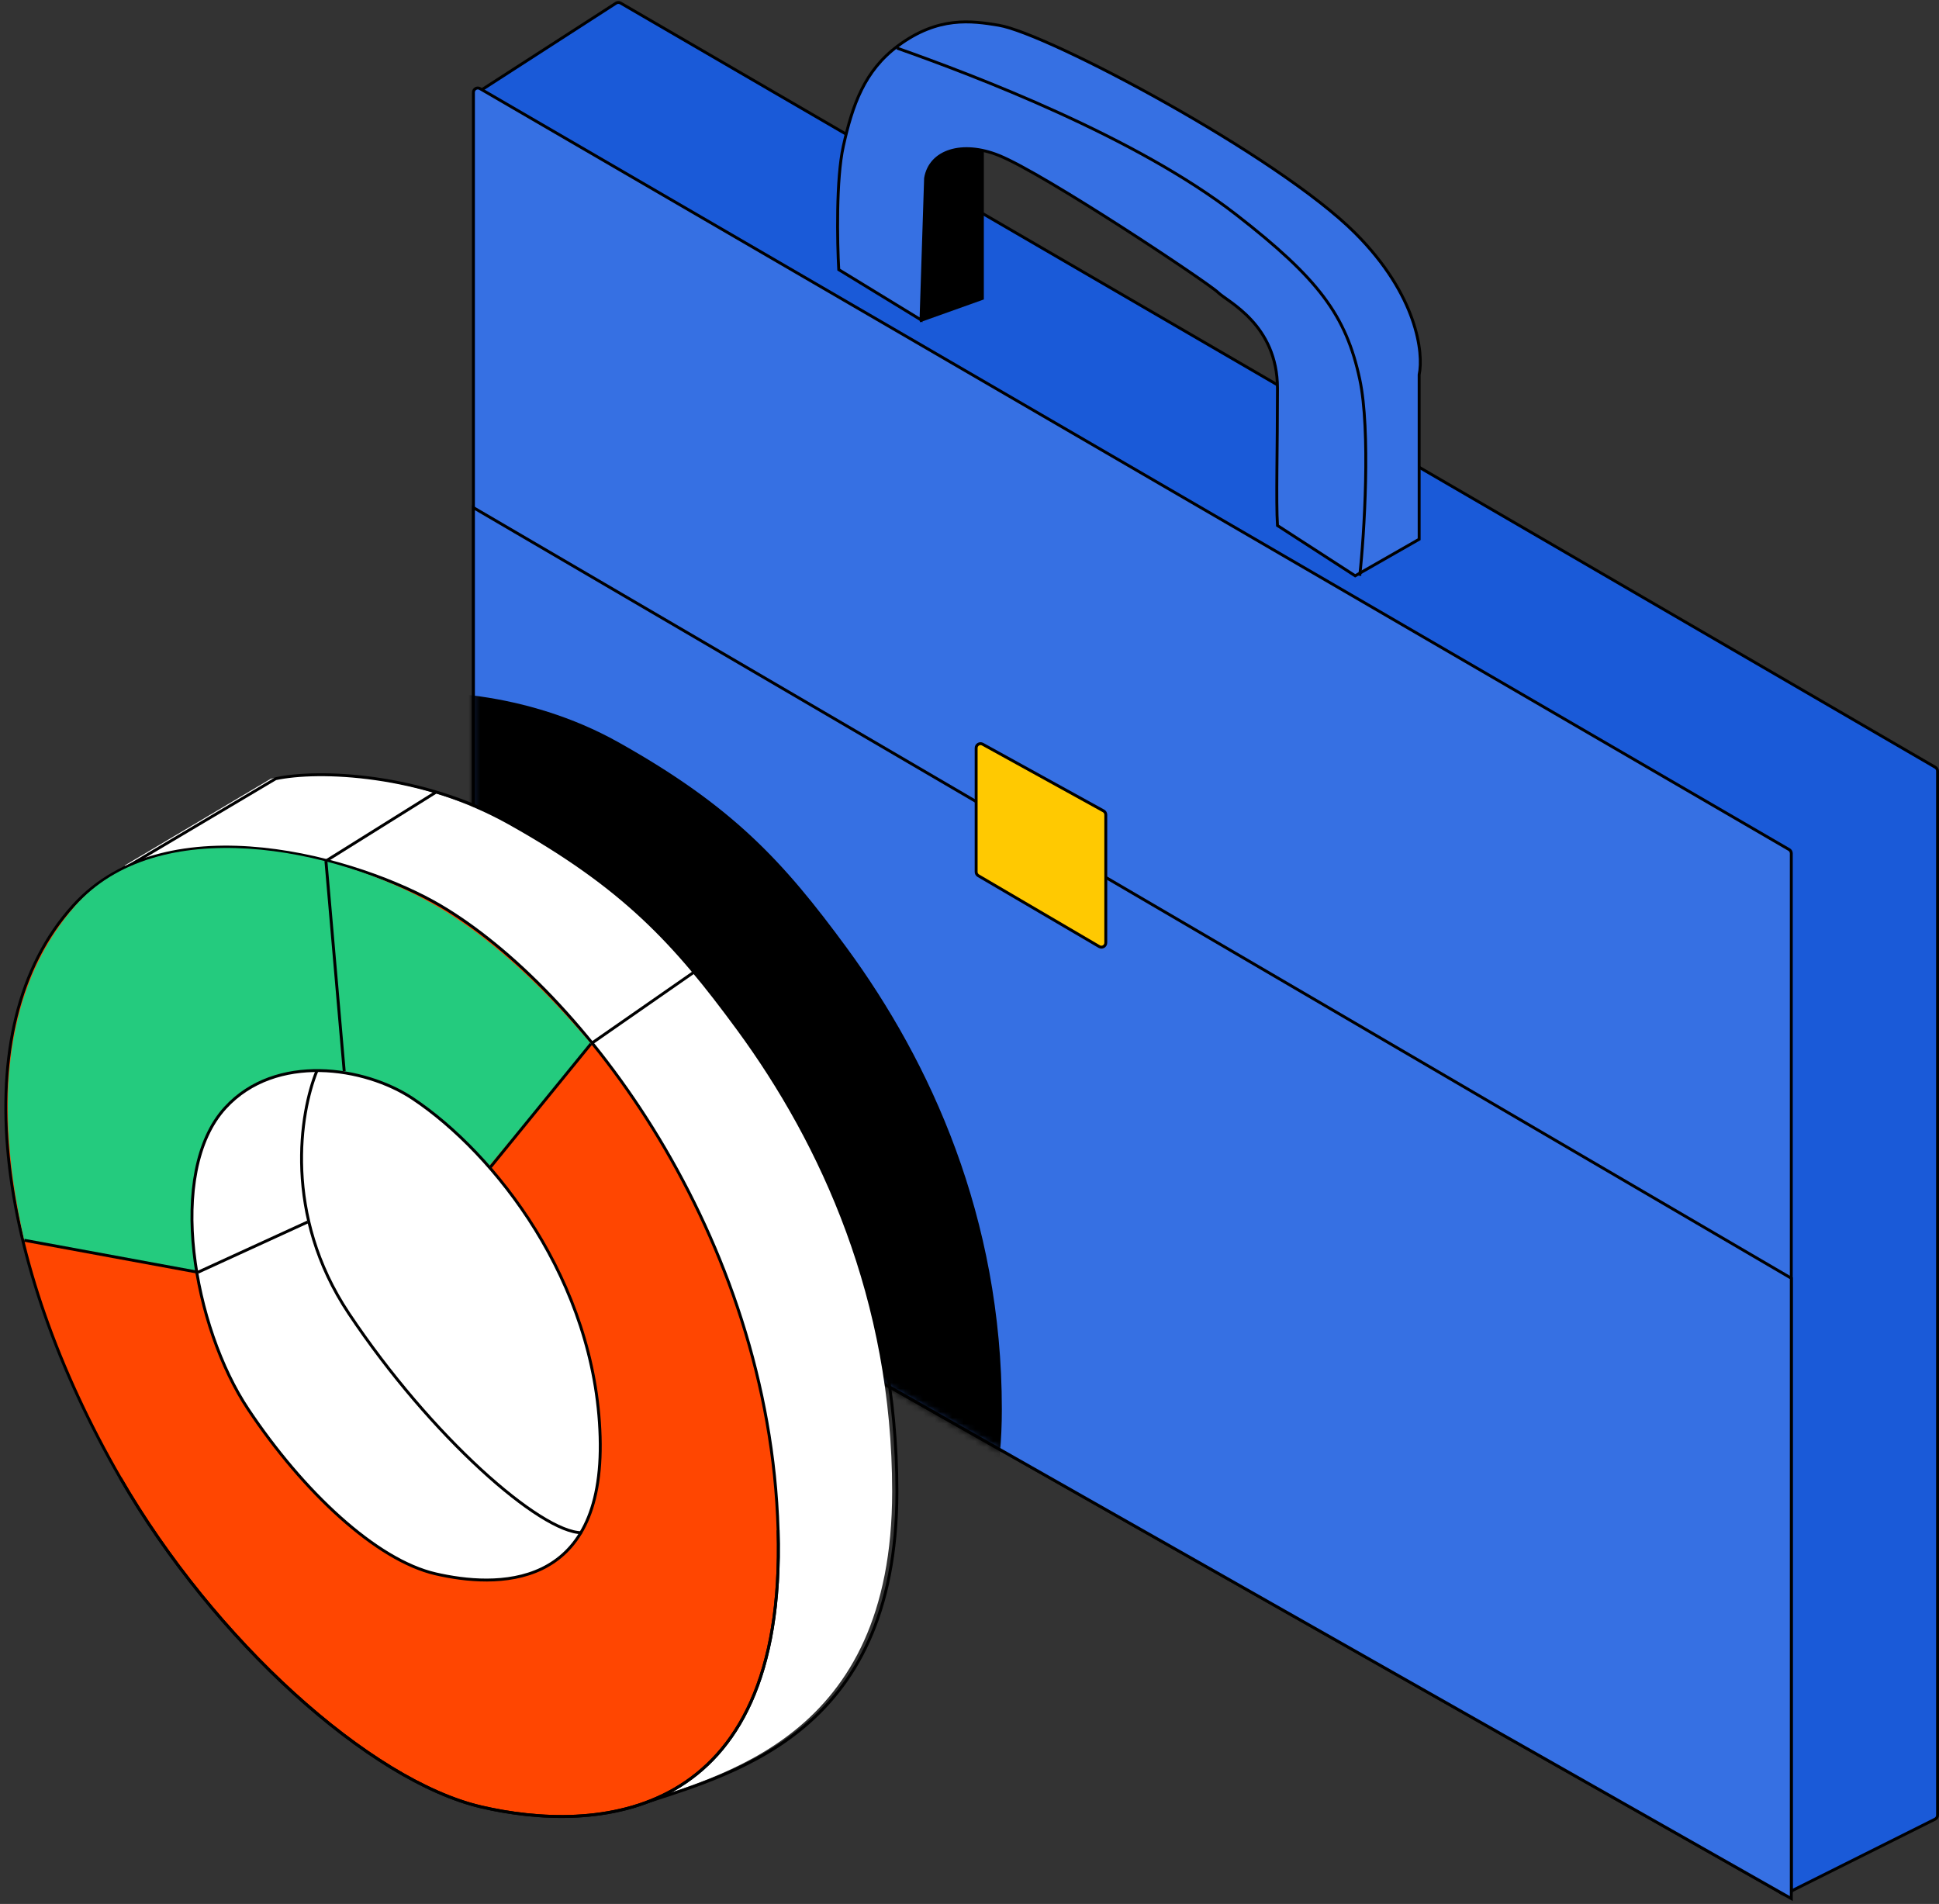 <?xml version="1.0" encoding="UTF-8"?> <svg xmlns="http://www.w3.org/2000/svg" width="333" height="327" viewBox="0 0 333 327" fill="none"><rect x="0" y="0" width="333" height="327" fill="#333333" stroke="none"/> <path d="M106.577 0.524L332.377 131.785C332.608 131.919 332.75 132.166 332.75 132.434V311.76C332.75 312.044 332.59 312.304 332.335 312.431L306.739 325.229C306.492 325.353 306.196 325.33 305.97 325.17L106.667 183.704C106.499 183.585 106.388 183.403 106.359 183.2L82.181 16.297C82.139 16.007 82.27 15.718 82.517 15.559L105.793 0.542C106.03 0.389 106.333 0.382 106.577 0.524Z" fill="#1A5AD8" stroke="black" stroke-width="0.5"></path> <path d="M82.434 15.217L307.261 145.913C307.492 146.047 307.634 146.294 307.634 146.561V324.788C307.634 325.363 307.014 325.724 306.514 325.441L81.687 197.857C81.452 197.724 81.307 197.475 81.307 197.205V15.865C81.307 15.287 81.934 14.926 82.434 15.217Z" fill="#3670E3" stroke="black" stroke-width="0.5"></path> <path d="M81.307 197.642V87.185L307.634 219.536V326.077L81.307 197.642Z" fill="#3670E3" stroke="black" stroke-width="0.5"></path> <path d="M156.404 24.745L168.962 23.96V51.43L157.974 55.355L156.404 24.745Z" fill="black"></path> <path d="M158.172 54.94L144.045 46.307C143.783 41.597 143.574 30.766 144.83 25.115C146.399 18.051 148.431 12.153 154.248 7.848C161.113 2.767 166.806 3.553 171.515 4.338C179.95 5.743 219.392 26.685 232.735 40.028C243.409 50.702 244.508 60.696 243.723 64.359V92.614L232.735 98.893L219.392 90.259C219.131 86.073 219.392 76.916 219.392 66.713C219.392 55.697 210.759 51.801 209.189 50.231C207.619 48.661 179.364 29.824 171.515 26.685C165.236 24.173 159.742 25.899 158.957 30.609L158.172 54.94Z" fill="#3670E3" stroke="black" stroke-width="0.5"></path> <path d="M154.05 8.262C167.392 12.971 195.152 23.529 212.329 36.888C226.456 47.876 231.165 54.155 233.52 65.143C235.404 73.934 234.305 91.829 233.52 98.893" stroke="black" stroke-width="0.5"></path> <path d="M168.755 127.815L189.516 139.269C189.755 139.401 189.904 139.653 189.904 139.926V161.921C189.904 162.501 189.274 162.861 188.774 162.568L168.013 150.398C167.784 150.263 167.642 150.017 167.642 149.751V128.472C167.642 127.901 168.255 127.539 168.755 127.815Z" fill="#FFC901" stroke="black" stroke-width="0.5"></path> <mask id="mask0_1214_257" style="mask-type:alpha" maskUnits="userSpaceOnUse" x="81" y="86" width="227" height="241"> <path d="M81.307 197.642V87.185L307.634 219.536V326.077L81.307 197.642Z" fill="#3670E3" stroke="black" stroke-width="0.5"></path> </mask> <g mask="url(#mask0_1214_257)"> <path d="M65.359 119.612L40.243 134.524L126.579 296.207C142.8 290.713 172.055 284.547 172.055 242.051C172.055 209.087 159.812 182.401 145.416 162.779C134.475 147.866 125.794 138.448 106.173 127.461C90.37 118.612 72.685 118.042 65.359 119.612Z" fill="black"></path> </g> <path d="M46.523 133.74L21.407 148.652L107.742 310.335C123.963 304.841 153.218 298.675 153.218 256.179C153.218 223.214 140.976 196.529 126.579 176.907C115.638 161.994 106.957 152.576 87.336 141.589C71.533 132.74 53.848 132.17 46.523 133.74Z" fill="white"></path> <path d="M55.973 147.867L74.81 136.094" stroke="black" stroke-width="0.5"></path> <path d="M101.496 179.262L119.548 166.704" stroke="black" stroke-width="0.5"></path> <path d="M47.34 133.74L22.224 148.652L108.559 310.335C124.78 304.841 154.035 298.675 154.035 256.179C154.035 223.214 141.793 196.529 127.396 176.907C116.455 161.994 107.775 152.576 88.153 141.589C72.35 132.74 54.665 132.17 47.34 133.74Z" stroke="black" stroke-width="0.5"></path> <path d="M12.61 155.518C28.843 137.637 62.021 147.528 75.595 155.519C99.926 169.843 132.155 212.149 133.63 262.816C135.106 313.484 101.845 314.805 82.659 310.334C63.472 305.863 36.716 281.666 20.654 253.824C-0.657 216.883 -6.576 176.651 12.61 155.518Z" fill="#FF4601"></path> <path d="M12.61 155.518C28.843 137.637 62.021 147.528 75.595 155.519C99.926 169.843 132.155 212.149 133.63 262.816C135.106 313.484 101.845 314.805 82.659 310.334C63.472 305.863 36.716 281.666 20.654 253.824C-0.657 216.883 -6.576 176.651 12.61 155.518Z" fill="#FF4601"></path> <path d="M12.61 155.518C28.843 137.637 62.021 147.528 75.595 155.519C99.926 169.843 132.155 212.149 133.63 262.816C135.106 313.484 101.845 314.805 82.659 310.334C63.472 305.863 36.716 281.666 20.654 253.824C-0.657 216.883 -6.576 176.651 12.61 155.518Z" stroke="black" stroke-width="0.5"></path> <path d="M12.805 155.714C26.987 139.419 57.542 145.513 74.81 155.526C87.316 162.778 96.786 173.769 101.495 179.264L81.874 202.815L33.212 218.513L4.172 213.01C-2.107 185.539 2.602 167.438 12.805 155.714Z" fill="#24CB7E"></path> <path d="M20.653 253.823C36.716 281.665 63.472 305.863 82.658 310.333C101.844 314.804 135.106 313.483 133.63 262.815" stroke="black" stroke-width="0.5"></path> <path d="M38.706 190.245C47.339 180.828 62.646 183.186 70.886 188.679C85.014 198.099 102.28 220.071 103.065 246.757C103.85 273.442 85.013 272.657 74.81 270.303C64.606 267.948 52.048 256.175 42.63 242.047C33.212 227.92 28.503 201.375 38.706 190.245Z" fill="white" stroke="black" stroke-width="0.5"></path> <path d="M4.172 213.011L33.997 218.505" stroke="black" stroke-width="0.5"></path> <path d="M84.228 200.453L101.496 179.262" stroke="black" stroke-width="0.5"></path> <path d="M55.973 147.867L59.113 183.971" stroke="black" stroke-width="0.5"></path> <path d="M33.997 218.505L52.834 209.872" stroke="black" stroke-width="0.5"></path> <path d="M54.403 183.971C51.526 191.035 48.595 208.616 59.897 225.569C74.025 246.76 92.862 263.243 99.926 263.243" stroke="black" stroke-width="0.5"></path> </svg> 